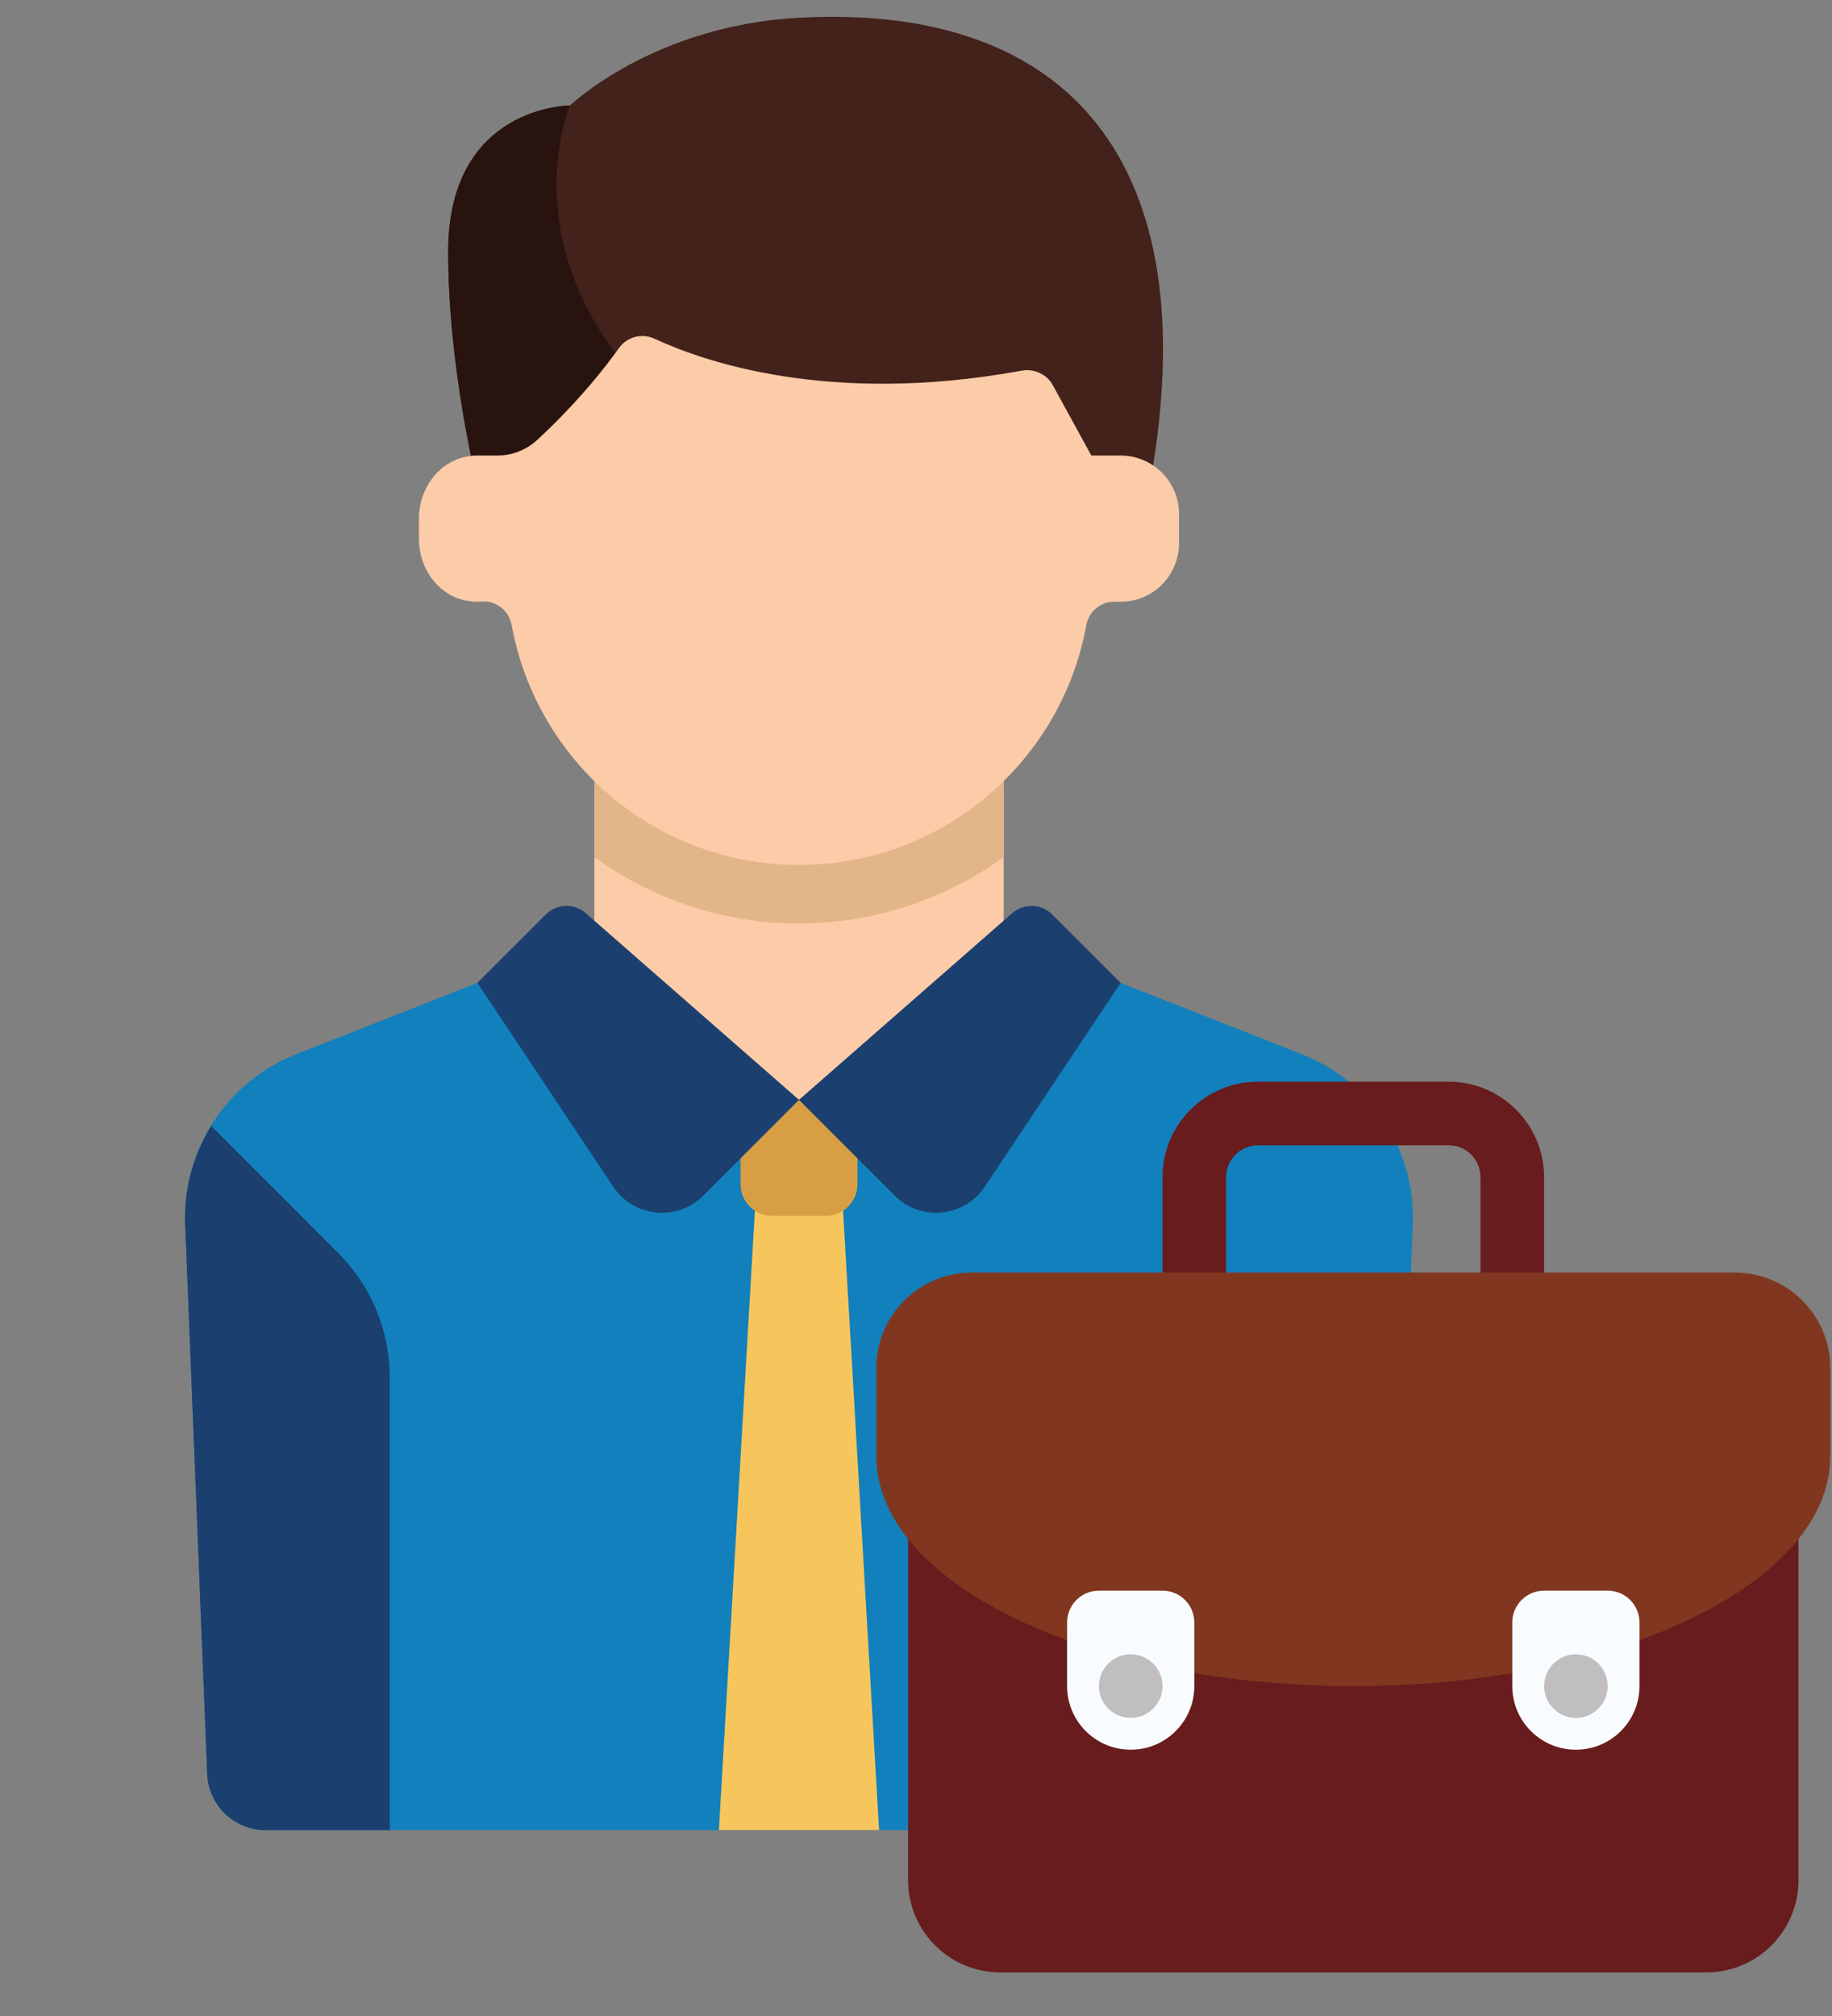 <svg xmlns="http://www.w3.org/2000/svg" xmlns:xlink="http://www.w3.org/1999/xlink" xmlns:inkscape="http://www.inkscape.org/namespaces/inkscape" version="1.1" viewBox="610 350 100 110">
<rect x="610" y="350" width="100" height="110" fill="#808080" stroke="none"/>
<path transform="matrix(1,0,0,-1,681.057,407.52)" d="M0 0-9.89 3.892H-44.997L-54.887 0C-58.68-1.492-61.112-5.221-60.949-9.293L-59.748-39.272C-59.68-40.983-58.272-42.336-56.559-42.336H1.673C3.386-42.336 4.793-40.983 4.861-39.272L6.062-9.293C6.226-5.221 3.793-1.492 0 0" fill="#1280bc"/>
<path transform="matrix(1,0,0,-1,651.283,414.75)" d="M0 0-2.042-35.106H6.702L4.66 0Z" fill="#f6c65c"/>
<path transform="matrix(1,0,0,-1,655.069,416.345)" d="M0 0H-2.912C-3.87 0-4.647 .777-4.647 1.736V6.384H1.735V1.736C1.735 .777 .958 0 0 0" fill="#d89e44"/>
<path transform="matrix(1,0,0,-1,0,595.276)" d="M642.443 204.464H664.785V185.314H642.443Z" fill="#fccba8"/>
<path transform="matrix(1,0,0,-1,642.443,396.772)" d="M0 0C3.164-2.278 7.029-3.615 11.17-3.615 15.312-3.615 19.176-2.278 22.341 0V5.959H0Z" fill="#e2b688"/>
<path transform="matrix(1,0,0,-1,653.613,350.968)" d="M0 0C-7.967-.431-12.5-4.787-12.5-4.787-12.5-4.787-19.149-4.787-19.149-12.767-19.149-19.149-17.554-25.482-17.554-25.482H19.149C22.341-7.929 14.761 .798 0 0" fill="#42221a"/>
<path transform="matrix(1,0,0,-1,644.039,369.866)" d="M0 0C-5.862 7.329-2.926 14.11-2.926 14.11-2.926 14.11-9.575 14.11-9.575 6.131-9.575-.252-7.979-6.585-7.979-6.585H-.001V0Z" fill="#28130f"/>
<path transform="matrix(1,0,0,-1,671.167,374.855)" d="M0 0H-1.596L-3.699 3.838C-4.031 4.443-4.723 4.754-5.402 4.63-15.911 2.707-22.818 5.15-25.436 6.373-26.121 6.693-26.937 6.482-27.378 5.867-28.993 3.612-30.774 1.834-31.844 .851-32.437 .304-33.207 0-34.013 0H-35.161-35.164C-35.339-.003-35.518-.021-35.699-.057-37.252-.356-38.299-1.842-38.299-3.423V-4.58C-38.299-6.106-37.321-7.546-35.835-7.893-35.5-7.971-35.175-7.993-34.862-7.969-34.069-7.905-33.377-8.482-33.233-9.266-31.877-16.701-25.381-22.34-17.554-22.34-9.727-22.34-3.23-16.701-1.874-9.266-1.736-8.512-1.085-7.962-.329-7.979H0C1.763-7.979 3.191-6.549 3.191-4.786V-3.19C3.191-1.429 1.763 0 0 0" fill="#fccba8"/>
<path transform="matrix(1,0,0,-1,653.613,410.012)" d="M0 0-11.643 10.188C-12.274 10.741-13.228 10.709-13.821 10.115L-17.554 6.384-10.138-4.739C-9.021-6.415-6.65-6.65-5.226-5.226Z" fill="#1b3f6e"/>
<path transform="matrix(1,0,0,-1,653.613,410.012)" d="M0 0 11.643 10.188C12.274 10.741 13.228 10.709 13.822 10.115L17.554 6.384 10.139-4.739C9.021-6.415 6.65-6.65 5.226-5.226Z" fill="#1b3f6e"/>
<path transform="matrix(1,0,0,-1,628.468,418.378)" d="M0 0-6.942 6.942C-7.911 5.361-8.438 3.507-8.36 1.564L-7.159-28.415C-7.091-30.126-5.684-31.479-3.971-31.479H2.805V-6.771C2.805-4.231 1.796-1.796 0 0" fill="#1b3f6e"/>
<path transform="matrix(1,0,0,-1,676.927,414.227)" d="M0 0C0 .956 .778 1.735 1.736 1.735H12.15C13.108 1.735 13.886 .956 13.886 0V-6.943H17.357V0C17.357 2.871 15.021 5.207 12.15 5.207H1.736C-1.136 5.207-3.471 2.871-3.471 0V-6.943H0Z" fill="#681c1d"/>
<path transform="matrix(1,0,0,-1,659.569,428.114)" d="M0 0V-24.477C0-27.255 2.253-29.508 5.031-29.508H43.57C46.349-29.508 48.602-27.255 48.602-24.477V0Z" fill="#681c1d"/>
<path transform="matrix(1,0,0,-1,683.87,442)" d="M0 0C3.043 0 5.965 .252 8.68 .714L15.62 2.506C21.945 4.793 26.036 8.435 26.036 12.536V17.357C26.036 20.233 23.705 22.564 20.829 22.564H-20.829C-23.705 22.564-26.036 20.233-26.036 17.357V12.536C-26.036 8.435-21.945 4.793-15.62 2.506L-8.68 .714C-5.965 .252-3.043 0 0 0" fill="#81371f"/>
<path transform="matrix(1,0,0,-1,671.72,445.471)" d="M0 0V0C-1.917 0-3.472 1.555-3.472 3.472V6.943C-3.472 7.901-2.694 8.679-1.735 8.679H1.736C2.694 8.679 3.472 7.901 3.472 6.943V3.472C3.472 1.555 1.917 0 0 0" fill="#f8fcfe"/>
<path transform="matrix(1,0,0,-1,696.02,445.471)" d="M0 0V0C-1.918 0-3.472 1.555-3.472 3.472V6.943C-3.472 7.901-2.694 8.679-1.736 8.679H1.735C2.694 8.679 3.472 7.901 3.472 6.943V3.472C3.472 1.555 1.917 0 0 0" fill="#f8fcfe"/>
<path transform="matrix(1,0,0,-1,671.721,440.264)" d="M0 0C.959 0 1.736-.777 1.736-1.735 1.736-2.694 .959-3.472 0-3.472-.958-3.472-1.735-2.694-1.735-1.735-1.735-.777-.958 0 0 0" fill="#c1bec0"/>
<path transform="matrix(1,0,0,-1,696.02,440.264)" d="M0 0C.959 0 1.736-.777 1.736-1.735 1.736-2.694 .959-3.472 0-3.472-.958-3.472-1.735-2.694-1.735-1.735-1.735-.777-.958 0 0 0" fill="#c1bec0"/>
</svg>